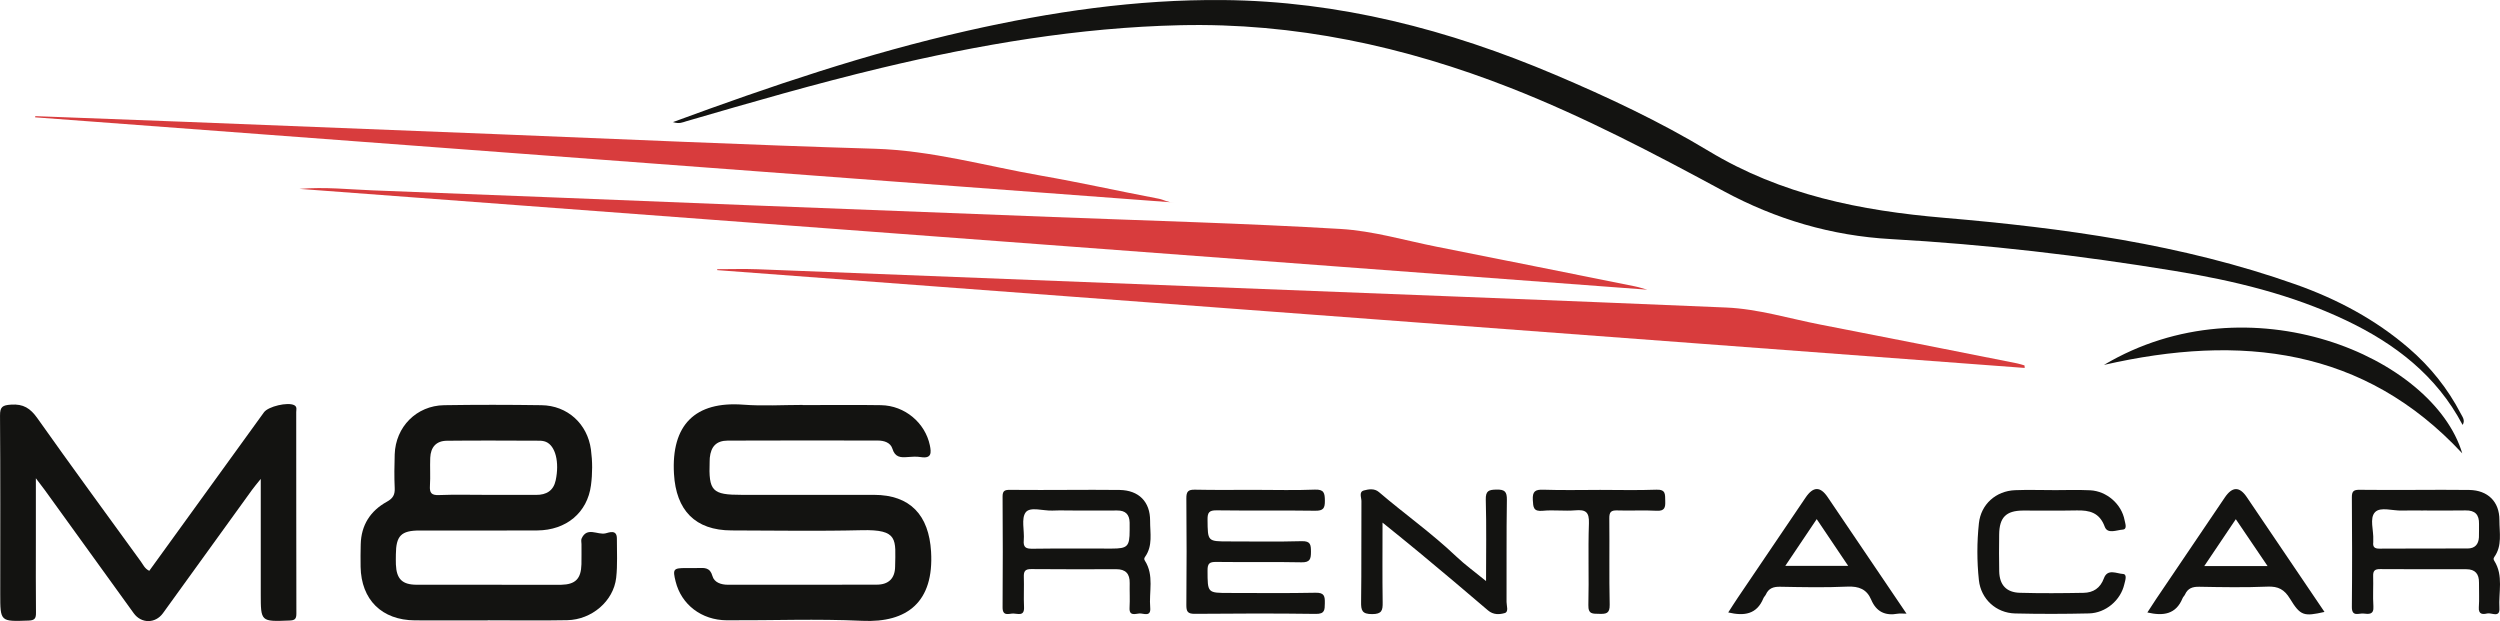 <?xml version="1.0" encoding="UTF-8"?>
<svg id="Layer_2" data-name="Layer 2" xmlns="http://www.w3.org/2000/svg" viewBox="0 0 1115.2 277.05">
  <defs>
    <style>
      .cls-1 {
        fill: #131311;
      }

      .cls-1, .cls-2 {
        stroke-width: 0px;
      }

      .cls-2 {
        fill: #d83c3d;
      }
    </style>
  </defs>
  <g id="Layer_1-2" data-name="Layer 1">
    <g>
      <path class="cls-1" d="M300.15,54.48c43.73-16.11,86.75-30.66,131.18-40.71C468.94,5.25,506.93-.33,545.58.02c51.67.47,100.64,13.19,147.94,33.25,23.58,10,46.8,20.89,68.69,34.1,32.41,19.57,67.68,26.61,104.87,29.78,53.2,4.54,106.18,11.74,156.93,29.71,18.44,6.53,35.6,15.61,50.54,28.5,9.57,8.26,17.32,17.93,23.15,29.14.79,1.52,2.07,3.03.82,5.05-11.62-22.08-30.23-36.31-52.16-46.72-24.24-11.5-50.07-17.68-76.38-21.99-41.92-6.87-84.05-11.82-126.49-14.19-26.43-1.47-51.29-8.79-74.64-21.41-30.98-16.74-62.14-33.11-95-46.01-47.44-18.62-96.38-29.16-147.52-27.98-45.14,1.04-89.37,8.58-133.17,19.05-29.26,7-58.13,15.38-87,23.78-1.58.46-3.07,1.31-6,.38Z"/>
      <path class="cls-1" d="M358.06,180.7c11.66,0,23.32-.15,34.97.04,10.57.18,19.66,7.84,21.76,17.9.68,3.28.83,6.04-4.01,5.26-1.95-.31-4-.19-5.98-.02-3.13.27-5.55.08-6.71-3.71-.85-2.75-3.69-3.66-6.54-3.66-22.32-.02-44.63-.08-66.94.03-5.07.03-7.48,2.64-7.99,7.68-.05.5-.04,1-.06,1.5-.49,13.39,1.07,15.02,14.34,15.02,19.65,0,39.3-.02,58.95,0,16.24.02,24.52,9.11,25.48,25.35,1.32,22.33-10.52,31.8-30.72,30.84-20.11-.95-40.29-.14-60.44-.24-11.25-.06-20.25-7.03-22.79-17.3-1.37-5.52-1.02-5.99,4.55-6,1.83,0,3.66.04,5.5-.01,2.83-.08,5.3-.3,6.37,3.56.79,2.86,3.8,3.9,6.9,3.9,22.15-.02,44.3.04,66.45-.04,5.21-.02,8.07-2.78,8.14-8,.19-12.17,1.64-16.7-14.98-16.29-19.31.48-38.63.13-57.95.1-16.34-.02-24.77-9.05-25.71-25.18-1.27-21.85,9.37-32.54,30.93-30.91,8.78.67,17.64.11,26.47.11v.04Z"/>
      <path class="cls-1" d="M217.55,276.74c-10.82,0-21.65.05-32.47-.01-14.75-.09-23.95-9.19-24.22-23.89-.06-3.33-.03-6.66.05-9.99.19-8.59,4.3-14.97,11.64-19.02,2.81-1.55,3.66-3.17,3.52-6.18-.23-4.98-.16-9.99,0-14.98.4-12.26,9.73-21.72,22.03-21.92,14.48-.23,28.98-.21,43.46,0,11.56.16,20.5,8.3,22.05,19.8.71,5.28.71,10.66.01,15.94-1.61,12.16-10.97,20.04-23.97,20.13-17.48.11-34.97.02-52.45.03-8.26,0-10.55,2.33-10.61,10.7-.01,1.5-.05,3,.01,4.49.27,6.42,2.82,8.99,9.27,9,19.15.05,38.3.02,57.45.02,2.33,0,4.66.04,6.99,0,6.37-.13,8.9-2.67,9.06-9.16.07-2.99.01-5.99.02-8.99,0-.83-.26-1.79.05-2.48,2.43-5.4,7.11-1.48,10.67-2.31,1.57-.37,5.09-1.91,5.07,2.34-.03,5.83.34,11.7-.31,17.46-1.18,10.41-10.86,18.71-21.84,18.93-11.82.23-23.64.05-35.47.05v.04ZM217.23,220.75c7.31,0,14.62-.03,21.93.01,4.57.03,7.74-1.87,8.72-6.47,1.74-8.18-.11-15.38-4.31-17.17-.89-.38-1.94-.53-2.92-.53-13.79-.04-27.57-.14-41.36.02-4.69.06-7.17,2.84-7.37,7.61-.17,4.14.13,8.31-.13,12.45-.2,3.15.61,4.31,4.01,4.17,7.13-.28,14.28-.09,21.43-.09Z"/>
      <path class="cls-1" d="M66.59,254.63c13.36-18.46,26.7-36.9,40.04-55.34,3.71-5.12,7.4-10.25,11.12-15.37,1.92-2.64,10.65-4.66,13.49-3.18,1.41.73.9,2.01.9,3.07.03,29.98,0,59.96.07,89.94,0,2.43-.76,2.97-3.1,3.06-12.79.5-12.79.57-12.79-11.97,0-16.62,0-33.24,0-51.21-1.8,2.25-2.9,3.52-3.88,4.88-13.26,18.34-26.49,36.7-39.75,55.03-3.39,4.68-9.65,4.69-13.03.02-13.26-18.34-26.49-36.7-39.74-55.04-1.02-1.42-2.1-2.79-3.92-5.18,0,10.33,0,19.41,0,28.49,0,10.49-.06,20.99.05,31.48.03,2.47-.5,3.42-3.26,3.52-12.68.45-12.68.55-12.68-11.99,0-26.48.1-52.97-.1-79.45-.03-4.02,1.19-4.63,4.92-4.89,5.48-.39,8.63,1.65,11.73,6.04,15.19,21.46,30.73,42.67,46.17,63.94,1.04,1.43,1.74,3.2,3.77,4.16Z"/>
      <path class="cls-2" d="M734.85,129.23c-199.76-14.94-399.99-29.92-601.32-44.98,11.64-.95,22.14.26,32.63.66,55.92,2.1,111.84,4.43,167.75,6.63,45.27,1.78,90.54,3.5,135.8,5.26,42.77,1.66,85.57,2.81,128.3,5.33,14.48.85,28.77,5.14,43.12,7.98,29.36,5.81,58.71,11.71,88.06,17.6,2.06.41,4.07,1.09,5.66,1.52Z"/>
      <path class="cls-2" d="M903.19,164.13c-194.42-14.54-388.84-29.09-583.26-43.63,0-.14.01-.28.02-.42,6.02,0,12.05-.2,18.06.03,66.76,2.57,133.51,5.22,200.26,7.84,77.24,3.04,154.49,5.94,231.72,9.23,14.31.61,28.15,4.93,42.19,7.64,29.24,5.64,58.43,11.5,87.64,17.28,1.11.22,2.18.6,3.27.91.03.37.06.75.09,1.12Z"/>
      <path class="cls-2" d="M15.74,51.81c21.8.82,43.6,1.62,65.39,2.48,46.6,1.83,93.2,3.68,139.8,5.53,56.42,2.23,112.82,4.85,169.26,6.53,25.39.75,49.55,7.7,74.24,12.01,17.52,3.06,34.9,6.95,52.39,10.27,2.28.43,4.25,1.72,6.58,1.68-169.24-12.66-338.49-25.31-507.73-37.97.03-.18.06-.35.09-.53Z"/>
      <path class="cls-1" d="M560.52,218.52c8.66,0,17.33.25,25.98-.11,4.13-.17,4.46,1.53,4.5,4.91.04,3.34-.64,4.56-4.31,4.51-14.65-.22-29.31.02-43.97-.18-3.35-.04-4.1.97-4.06,4.16.1,9.71-.04,9.71,9.54,9.71,10.83,0,21.66.2,32.48-.11,4.01-.11,4.1,1.69,4.11,4.73,0,3.14-.35,4.79-4.25,4.7-12.65-.27-25.32,0-37.97-.17-3.01-.04-3.93.64-3.91,3.8.04,10.04-.12,10.04,9.72,10.04,12.82,0,25.65.17,38.47-.1,3.92-.09,4.19,1.55,4.13,4.66-.06,2.93.07,4.84-4.03,4.78-17.98-.25-35.98-.19-53.96-.03-3.24.03-3.8-1.06-3.78-4,.14-15.82.15-31.64,0-47.46-.03-3.06.75-3.99,3.86-3.92,9.16.2,18.32.07,27.48.07Z"/>
      <path class="cls-1" d="M475.96,218.53c7.83,0,15.65-.09,23.48.03,8.54.14,13.65,5.23,13.6,13.78-.03,5.4,1.27,11.06-2.21,16-.41.58-.58,1.06-.14,1.74,4.24,6.59,1.77,13.96,2.4,20.97.39,4.36-3,2.48-4.83,2.6-1.76.11-4.62,1.38-4.39-2.58.21-3.65-.02-7.32.06-10.98.09-4.13-1.8-6.19-5.97-6.18-12.66.02-25.31.08-37.96-.05-2.77-.03-3.37,1.03-3.29,3.5.15,4.49-.13,9,.09,13.48.2,4.22-2.8,2.86-4.76,2.84-1.93-.02-4.85,1.46-4.81-2.78.13-16.48.11-32.96,0-49.44-.02-2.63,1.11-2.96,3.27-2.94,8.49.08,16.98.03,25.48.04ZM479.4,227.73c-3.32,0-6.64-.11-9.96.03-4.11.17-9.87-1.85-11.88.76-2.11,2.74-.51,8.21-.88,12.47-.28,3.21.96,3.83,3.93,3.79,11.78-.17,23.57-.06,35.36-.07,7.01,0,7.93-.95,7.94-8.08,0-1.16.01-2.32,0-3.49-.07-3.64-1.85-5.46-5.58-5.42-6.31.06-12.62.02-18.92.01Z"/>
      <path class="cls-1" d="M1077.53,218.53c7.99,0,15.99-.1,23.98.03,8.27.14,13.46,5.24,13.43,13.44-.02,5.56,1.33,11.4-2.29,16.48-.48.67-.34,1.15.03,1.74,4.14,6.62,1.83,13.97,2.26,20.99.28,4.62-3.53,1.97-5.45,2.44-1.93.47-3.97.5-3.73-2.76.27-3.64.02-7.32.07-10.98.06-3.86-1.68-5.99-5.63-5.99-12.82-.02-25.64.04-38.46-.06-2.44-.02-3.2.79-3.12,3.15.14,4.49-.2,9,.11,13.48.27,3.9-2.22,3.42-4.45,3.2-2.05-.21-5.21,1.64-5.16-2.97.16-16.31.12-32.63,0-48.94-.02-2.74.94-3.33,3.44-3.29,8.32.12,16.65.05,24.98.05ZM1080.91,227.73c-3.15,0-6.31-.09-9.46.02-4.11.15-9.58-1.79-11.98.71-2.6,2.7-.55,8.17-.81,12.43-.02.33.03.67,0,.99-.26,2.11.57,2.88,2.77,2.86,13.11-.09,26.23-.03,39.34-.07,3.21-.01,4.86-1.84,5.03-4.97.1-1.99-.01-3.98.04-5.97.1-4.11-1.73-6.12-5.99-6.04-6.31.12-12.62.03-18.92.03Z"/>
      <path class="cls-1" d="M616.72,233.12c0,12.64-.11,24.12.06,35.61.05,3.53-.34,5.2-4.68,5.21-4.51.02-5-1.64-4.94-5.46.21-14.98.04-29.97.15-44.95.01-1.61-1.25-4.11,1.1-4.75,2.1-.57,4.68-1.01,6.69.71,11.35,9.72,23.6,18.36,34.46,28.7,3.92,3.73,8.35,6.93,13.34,11.01,0-12.77.22-24.51-.12-36.24-.11-4.02,1.28-4.5,4.76-4.57,3.7-.07,4.72.88,4.65,4.67-.25,15.15-.07,30.3-.15,45.45,0,1.71,1.05,4.42-.79,4.96-2.33.68-5.08.88-7.49-1.19-10.06-8.65-20.25-17.16-30.45-25.66-5.19-4.33-10.49-8.54-16.59-13.5Z"/>
      <path class="cls-1" d="M915.36,218.65c5.66,0,11.33-.22,16.97.05,7.47.36,14.08,6.18,15.41,13.37.26,1.42,1.33,4.03-.88,4.18-2.64.18-6.73,2.1-7.97-1.28-2.33-6.34-6.79-7.41-12.58-7.28-7.99.18-15.98,0-23.97.06-7.48.05-10.47,3.08-10.55,10.66-.06,5.49-.11,10.99.02,16.47.14,6.01,3.14,9.37,9.17,9.55,9.48.27,18.97.19,28.46.02,4.31-.08,7.45-2.07,9.06-6.46,1.63-4.47,5.72-2.11,8.49-1.96,2.08.11.98,3.04.63,4.57-1.62,7.15-8.28,12.85-15.76,13.03-10.98.26-21.97.28-32.95.02-8.47-.2-15.25-6.42-16.16-14.82-.91-8.44-.9-16.96,0-25.4.9-8.47,7.58-14.43,16.14-14.77,5.48-.22,10.98-.04,16.47-.04,0,.02,0,.03,0,.05Z"/>
      <path class="cls-1" d="M938.53,162.78c64.85-38.58,146.9-3.73,159.83,39.45-43.8-47.09-98.75-53.41-159.83-39.45Z"/>
      <path class="cls-1" d="M850.45,273.74c-1.94,0-2.94-.15-3.89.02-5.61,1.01-9.58-.86-11.86-6.25-1.98-4.67-5.5-6.06-10.63-5.83-9.97.46-19.98.25-29.97.06-3.01-.06-5.13.65-6.39,3.46-.27.6-.85,1.06-1.09,1.67-2.96,7.25-8.63,8-15.69,6.33,1.48-2.29,2.86-4.5,4.32-6.65,10.06-14.88,20.12-29.75,30.2-44.61,3.37-4.97,6.53-5.04,9.81-.21,11.55,17.04,23.08,34.1,35.19,52ZM810.4,231.57c-4.72,7.02-9.23,13.74-14.02,20.86h28.06c-4.83-7.18-9.32-13.84-14.04-20.86Z"/>
      <path class="cls-1" d="M957.89,273.22c1.31-2.02,2.52-3.94,3.79-5.82,10.24-15.16,20.48-30.31,30.74-45.45,3.35-4.95,6.55-5.03,9.81-.22,11.55,17.04,23.08,34.1,34.68,51.24-9.24,2.09-10.71,1.77-15.41-5.93-2.46-4.03-5.18-5.56-9.95-5.36-10.14.42-20.31.25-30.47.06-3.01-.06-5.13.64-6.39,3.45-.27.6-.85,1.06-1.09,1.67-2.96,7.24-8.64,8-15.7,6.35ZM1011.52,252.51c-4.99-7.36-9.46-13.96-14.17-20.91-4.79,7.12-9.25,13.75-14.07,20.91h28.24Z"/>
      <path class="cls-1" d="M713.45,218.53c8.49,0,17,.23,25.48-.09,4.3-.16,3.79,2.25,3.9,5.01.11,2.92-.23,4.6-3.9,4.39-5.81-.33-11.66.06-17.48-.15-2.85-.11-3.61.78-3.57,3.59.15,12.82-.12,25.65.17,38.46.09,3.99-1.63,4.17-4.69,4.08-2.8-.08-4.93.3-4.82-3.91.31-12.15-.18-24.32.25-36.46.18-5.06-1.45-6.2-6.09-5.8-4.79.42-9.69-.27-14.47.2-4.23.42-4.29-1.54-4.47-4.82-.2-3.85,1.05-4.71,4.71-4.58,8.32.29,16.65.09,24.98.09Z"/>
    </g>
  </g>
</svg>